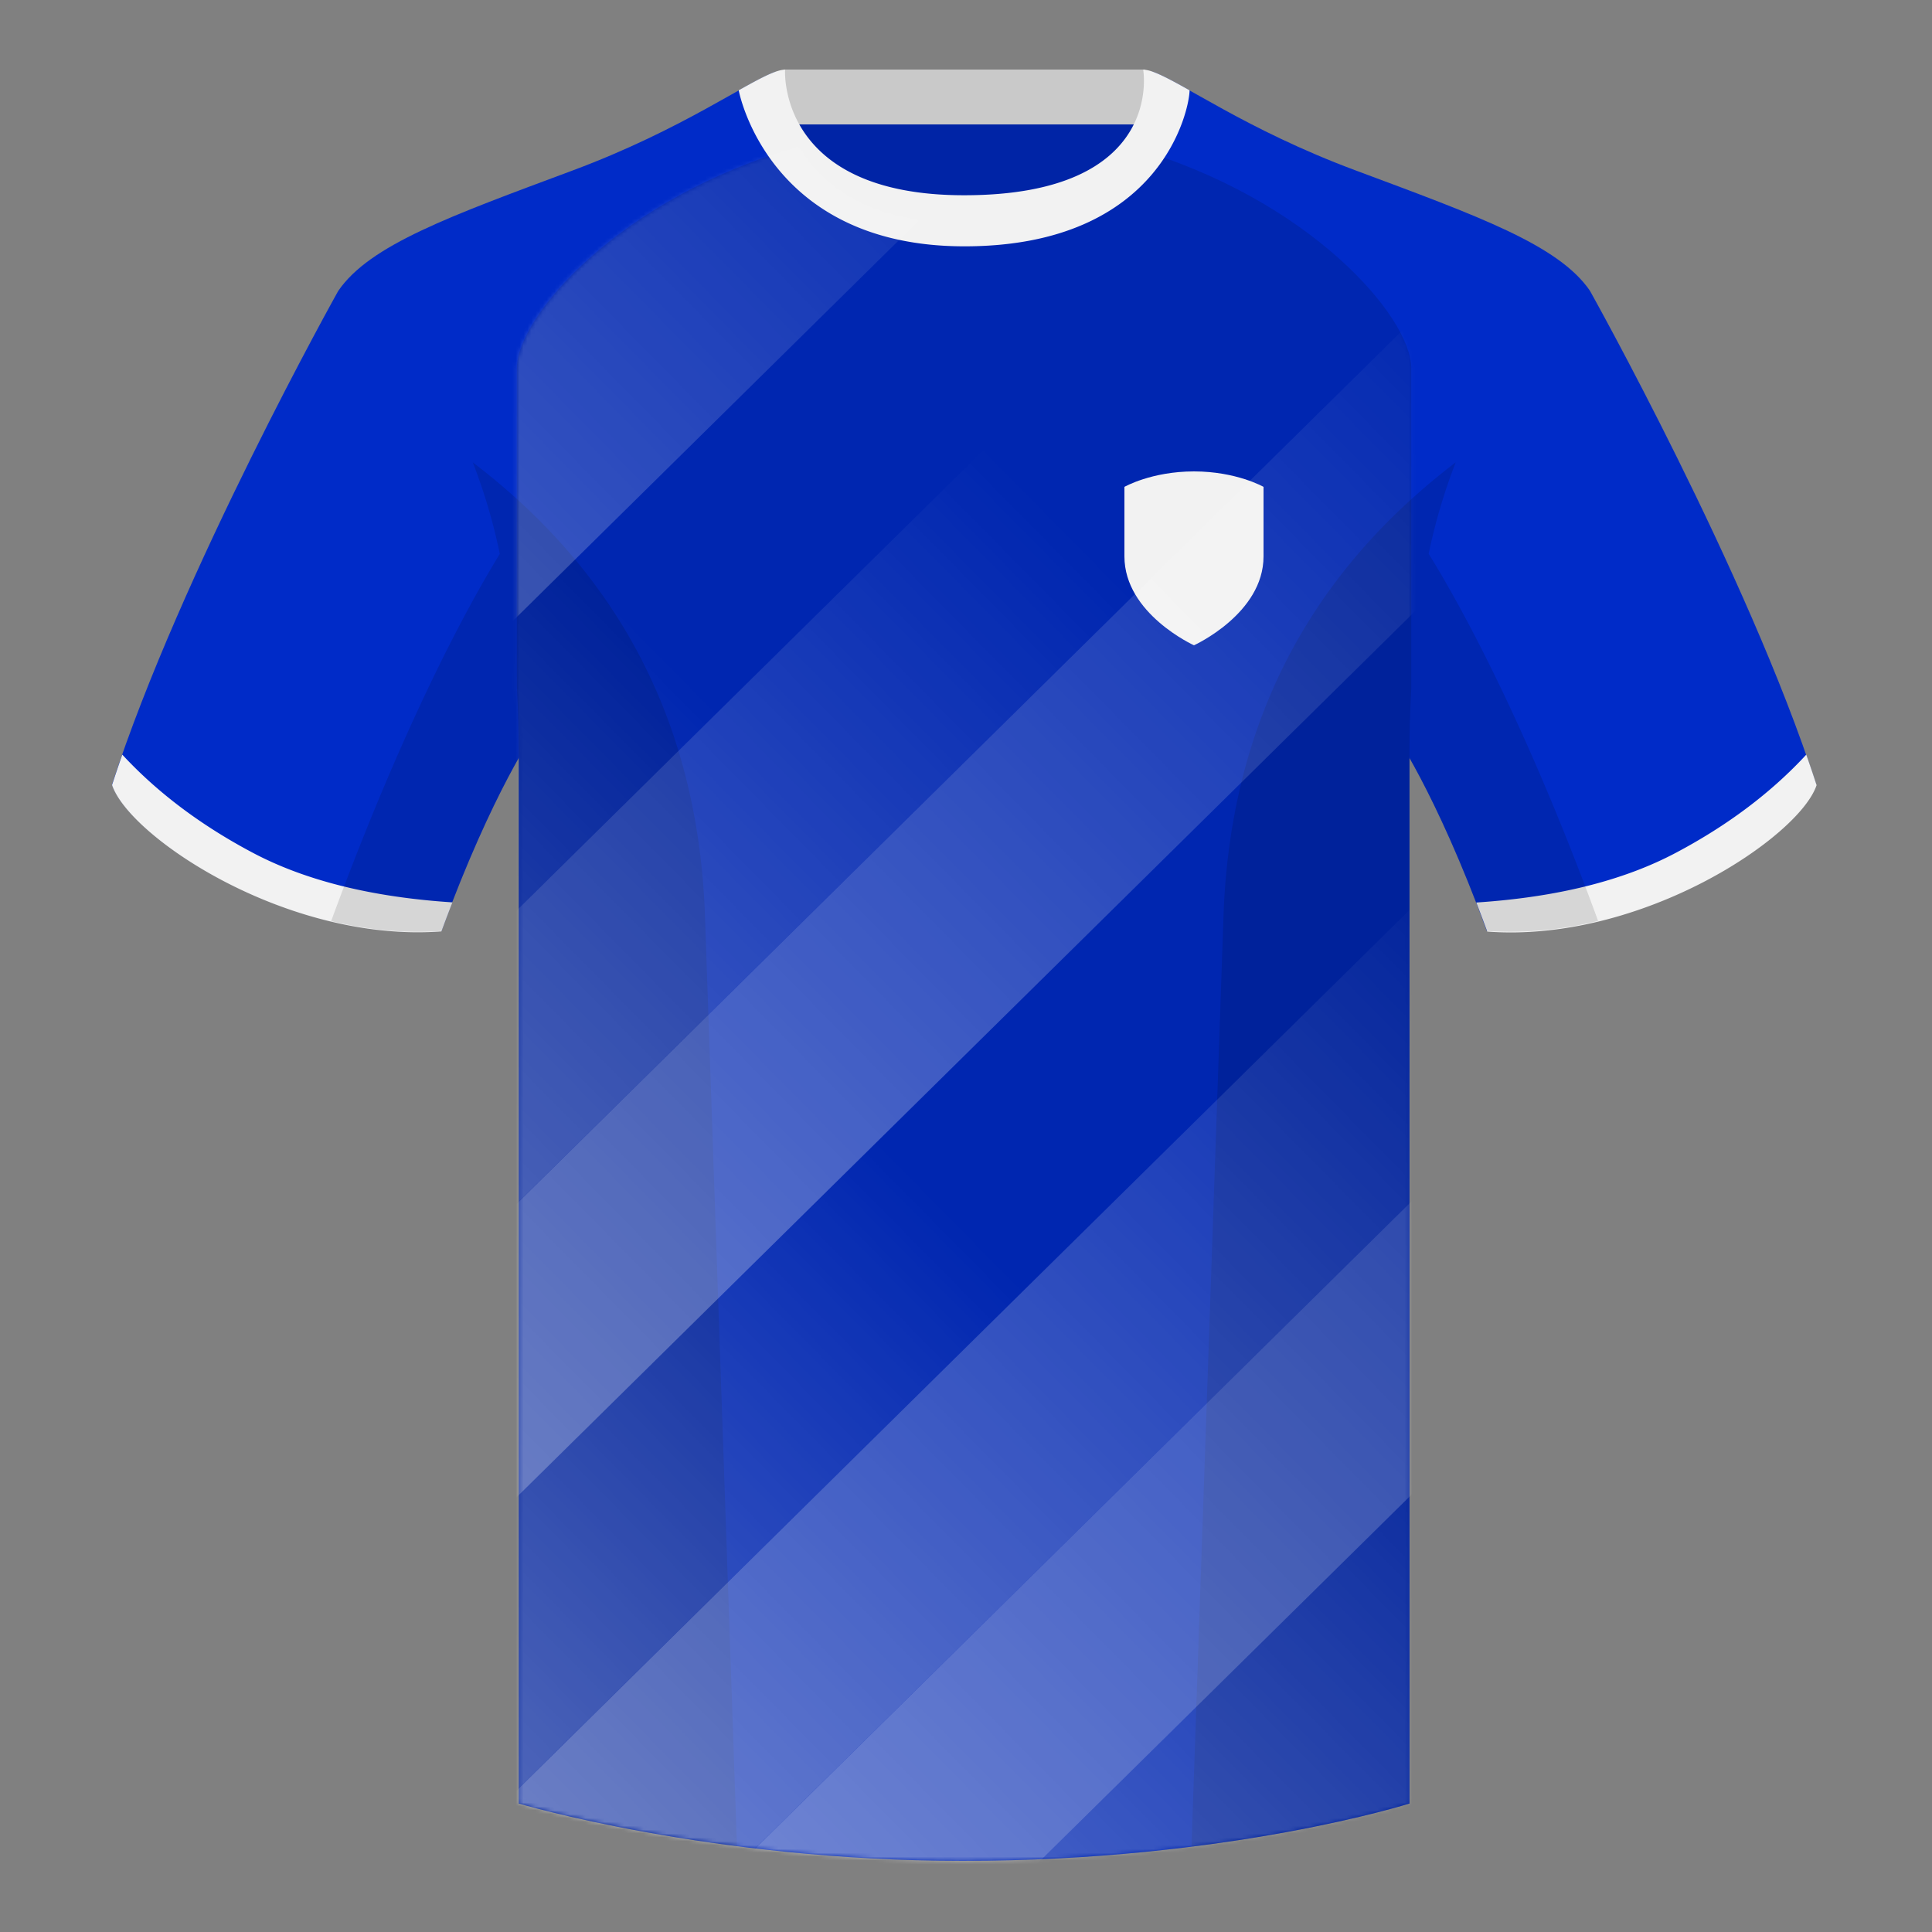 <svg xmlns="http://www.w3.org/2000/svg" width="500" height="500" fill="none" viewBox="0 0 500 500"><rect x="0" y="0" width="500" height="500" fill="#808080" stroke="none"/><g clip-path="url(#clip0_3357_16227)"><path fill="#002BC8" fill-rule="evenodd" d="M203 109.2h93.65V21.9H203v87.3Z" clip-rule="evenodd"/><path fill="#000" fill-opacity=".17" fill-rule="evenodd" d="M203 109.2h93.65V21.9H203v87.3Z" clip-rule="evenodd"/><path fill="#F2F2F2" fill-rule="evenodd" d="M202.87 32.2h93.45V18h-93.45v14.2Z" clip-rule="evenodd"/><path fill="#000" fill-opacity=".17" fill-rule="evenodd" d="M202.87 32.2h93.45V18h-93.45v14.2Z" clip-rule="evenodd"/><path fill="#002BC8" fill-rule="evenodd" d="M249.51 57.7c-50.08 0-47.8-39.46-48.74-39.13-7.51 2.62-24.13 14.93-52.44 25.5-31.87 11.88-52.62 19.3-60.78 31.2 11.12 8.9 46.7 28.96 46.7 120.34v271.14s49.65 14.85 114.88 14.85c68.93 0 115.65-14.85 115.65-14.85V195.6c0-91.38 35.58-111.43 46.7-120.35-8.16-11.88-28.91-19.31-60.79-31.2-28.36-10.57-44.98-22.92-52.47-25.5-.93-.33 4.17 39.15-48.7 39.15Z" clip-rule="evenodd"/><path fill="#002BC8" fill-rule="evenodd" d="M87.55 75.26S46.8 148.06 29 203.03c4.45 13.38 45.21 40.86 85.23 37.89 13.34-36.4 24.46-52 24.46-52s2.97-95.09-51.14-113.66M411.48 75.26s40.76 72.8 58.54 127.77c-4.44 13.38-45.2 40.86-85.23 37.89-13.34-36.4-24.46-52-24.46-52s-2.96-95.09 51.15-113.66" clip-rule="evenodd"/><path fill="#000" fill-rule="evenodd" d="M293.21 38.24c45.58 13.16 72.03 43.75 72.03 57.03v82.91c-.3 5.5-.47 11.3-.47 17.42v271.14s-46.71 14.86-115.64 14.86c-65.23 0-114.89-14.86-114.89-14.86V195.6c0-6.26-.17-12.19-.48-17.8V95.27c0-13.37 26.8-44.28 72.94-57.3 5.8 9.84 17.74 19.73 42.81 19.73 26.23 0 38.2-9.71 43.7-19.46Z" clip-rule="evenodd" opacity=".12"/><path fill="#F2F2F2" fill-rule="evenodd" d="M467.46 195.3c.94 2.67 1.83 5.3 2.67 7.9-4.45 13.38-45.2 40.86-85.23 37.89a434.6 434.6 0 0 0-2.84-7.52c20.8-1.36 38-5.64 51.6-12.84 13.42-7.1 24.7-15.58 33.8-25.43ZM31.65 195.3c9.1 9.83 20.37 18.3 33.78 25.4 13.6 7.2 30.82 11.48 51.64 12.83-.93 2.4-1.88 4.9-2.84 7.52-40.02 2.97-80.79-24.51-85.23-37.89.84-2.58 1.72-5.2 2.65-7.86ZM249.58 63.75c51.47 0 58.28-35.9 58.28-40.38-5.78-3.24-9.73-5.34-12.01-5.34 0 0 5.88 32.5-46.34 32.5-48.52 0-46.33-32.5-46.33-32.5-2.28 0-6.24 2.1-12 5.34 0 0 7.36 40.38 58.4 40.38" clip-rule="evenodd"/><path fill="#000" fill-opacity=".12" fill-rule="evenodd" d="M413.58 238.32a93.76 93.76 0 0 1-28.8 2.6c-8.2-22.37-15.55-36.89-20-44.75v270.57s-21.1 6.71-55.87 11.12c-.18-.03-.37-.05-.55-.06l8.28-240.71c2.06-59.75 31.08-95.29 60.1-117.44a148.59 148.59 0 0 0-7 23.67c7.35 11.85 24.44 42.07 43.83 94.96l.01.04ZM190.72 477.8c-34.25-4.4-56.48-11.06-56.48-11.06V196.17c-4.46 7.87-11.81 22.38-20 44.75-9.64.71-19.32-.34-28.52-2.53l.02-.1c19.38-52.84 36.3-83.06 43.61-94.94a148.63 148.63 0 0 0-7-23.7c29 22.15 58.04 57.69 60.1 117.44l8.27 240.7Z" clip-rule="evenodd"/><path fill="#F2F2F2" fill-rule="evenodd" d="M291 144v-18s7-4 18-4 18 4 18 4v18c0 14.84-18 23-18 23s-18-8.16-18-23Z" clip-rule="evenodd"/><mask id="mask0_3357_16227" width="233" height="445" x="133" y="37" maskUnits="userSpaceOnUse" style="mask-type:alpha"><path fill="#000" fill-rule="evenodd" d="M293.21 38.24c45.58 13.16 72.03 43.75 72.03 57.03v82.91c-.3 5.5-.47 11.3-.47 17.42v271.14s-46.71 14.86-115.64 14.86c-65.23 0-114.89-14.86-114.89-14.86V195.6c0-6.26-.17-12.19-.48-17.8V95.27c0-13.37 26.8-44.28 72.94-57.3 5.8 9.84 17.74 19.73 42.81 19.73 26.23 0 38.2-9.71 43.7-19.46Z" clip-rule="evenodd" opacity=".75"/></mask><g mask="url(#mask0_3357_16227)"><path fill="url(#paint0_linear_3357_16227)" d="M246.08-27h54.05v700.88h-54.05z" transform="rotate(45.4 246.08 -27)"/><path fill="url(#paint1_linear_3357_16227)" d="M148.03 145.58h54.05v509.89h-54.05z" transform="rotate(45.4 148.03 145.58)"/><path fill="url(#paint2_linear_3357_16227)" d="M255.26 115.76h54.05v607.18h-54.05z" transform="rotate(45.4 255.26 115.76)"/><path fill="url(#paint3_linear_3357_16227)" d="M377.89 70.76h54.05v726.1h-54.05z" transform="rotate(45.4 377.89 70.76)"/><path fill="url(#paint4_linear_3357_16227)" d="M227.24 295.2h54.05v461.24h-54.05z" transform="rotate(45.4 227.24 295.2)"/><path fill="url(#paint5_linear_3357_16227)" d="M375.53 224.9h54.05v616.19h-54.05z" transform="rotate(45.4 375.53 224.9)"/><path fill="url(#paint6_linear_3357_16227)" d="M491.74 186.22h54.05v726.1h-54.05z" transform="rotate(45.4 491.74 186.22)"/><path fill="url(#paint7_linear_3357_16227)" d="M396.26 356.27h66.84v538.72h-66.84z" transform="rotate(45.4 396.26 356.27)"/></g></g><defs><linearGradient id="paint0_linear_3357_16227" x1="273.1" x2="273.1" y1="-27" y2="673.88" gradientUnits="userSpaceOnUse"><stop stop-color="#fff" stop-opacity="0"/><stop offset="1" stop-color="#fff"/></linearGradient><linearGradient id="paint1_linear_3357_16227" x1="175.06" x2="175.06" y1="145.58" y2="655.47" gradientUnits="userSpaceOnUse"><stop stop-color="#fff" stop-opacity="0"/><stop offset="1" stop-color="#fff"/></linearGradient><linearGradient id="paint2_linear_3357_16227" x1="282.29" x2="282.29" y1="115.76" y2="722.94" gradientUnits="userSpaceOnUse"><stop stop-color="#fff" stop-opacity="0"/><stop offset="1" stop-color="#fff"/></linearGradient><linearGradient id="paint3_linear_3357_16227" x1="404.91" x2="404.91" y1="70.76" y2="796.86" gradientUnits="userSpaceOnUse"><stop stop-color="#fff" stop-opacity="0"/><stop offset="1" stop-color="#fff"/></linearGradient><linearGradient id="paint4_linear_3357_16227" x1="254.27" x2="254.27" y1="295.2" y2="756.45" gradientUnits="userSpaceOnUse"><stop stop-color="#fff" stop-opacity="0"/><stop offset="1" stop-color="#fff"/></linearGradient><linearGradient id="paint5_linear_3357_16227" x1="402.55" x2="402.55" y1="224.9" y2="841.1" gradientUnits="userSpaceOnUse"><stop stop-color="#fff" stop-opacity="0"/><stop offset="1" stop-color="#fff"/></linearGradient><linearGradient id="paint6_linear_3357_16227" x1="518.76" x2="518.76" y1="186.22" y2="912.32" gradientUnits="userSpaceOnUse"><stop stop-color="#fff" stop-opacity="0"/><stop offset="1" stop-color="#fff"/></linearGradient><linearGradient id="paint7_linear_3357_16227" x1="429.68" x2="429.68" y1="356.27" y2="894.99" gradientUnits="userSpaceOnUse"><stop stop-color="#fff" stop-opacity="0"/><stop offset="1" stop-color="#fff"/></linearGradient><clipPath id="clip0_3357_16227"><path fill="#fff" d="M0 0h500v500H0z"/></clipPath></defs></svg>